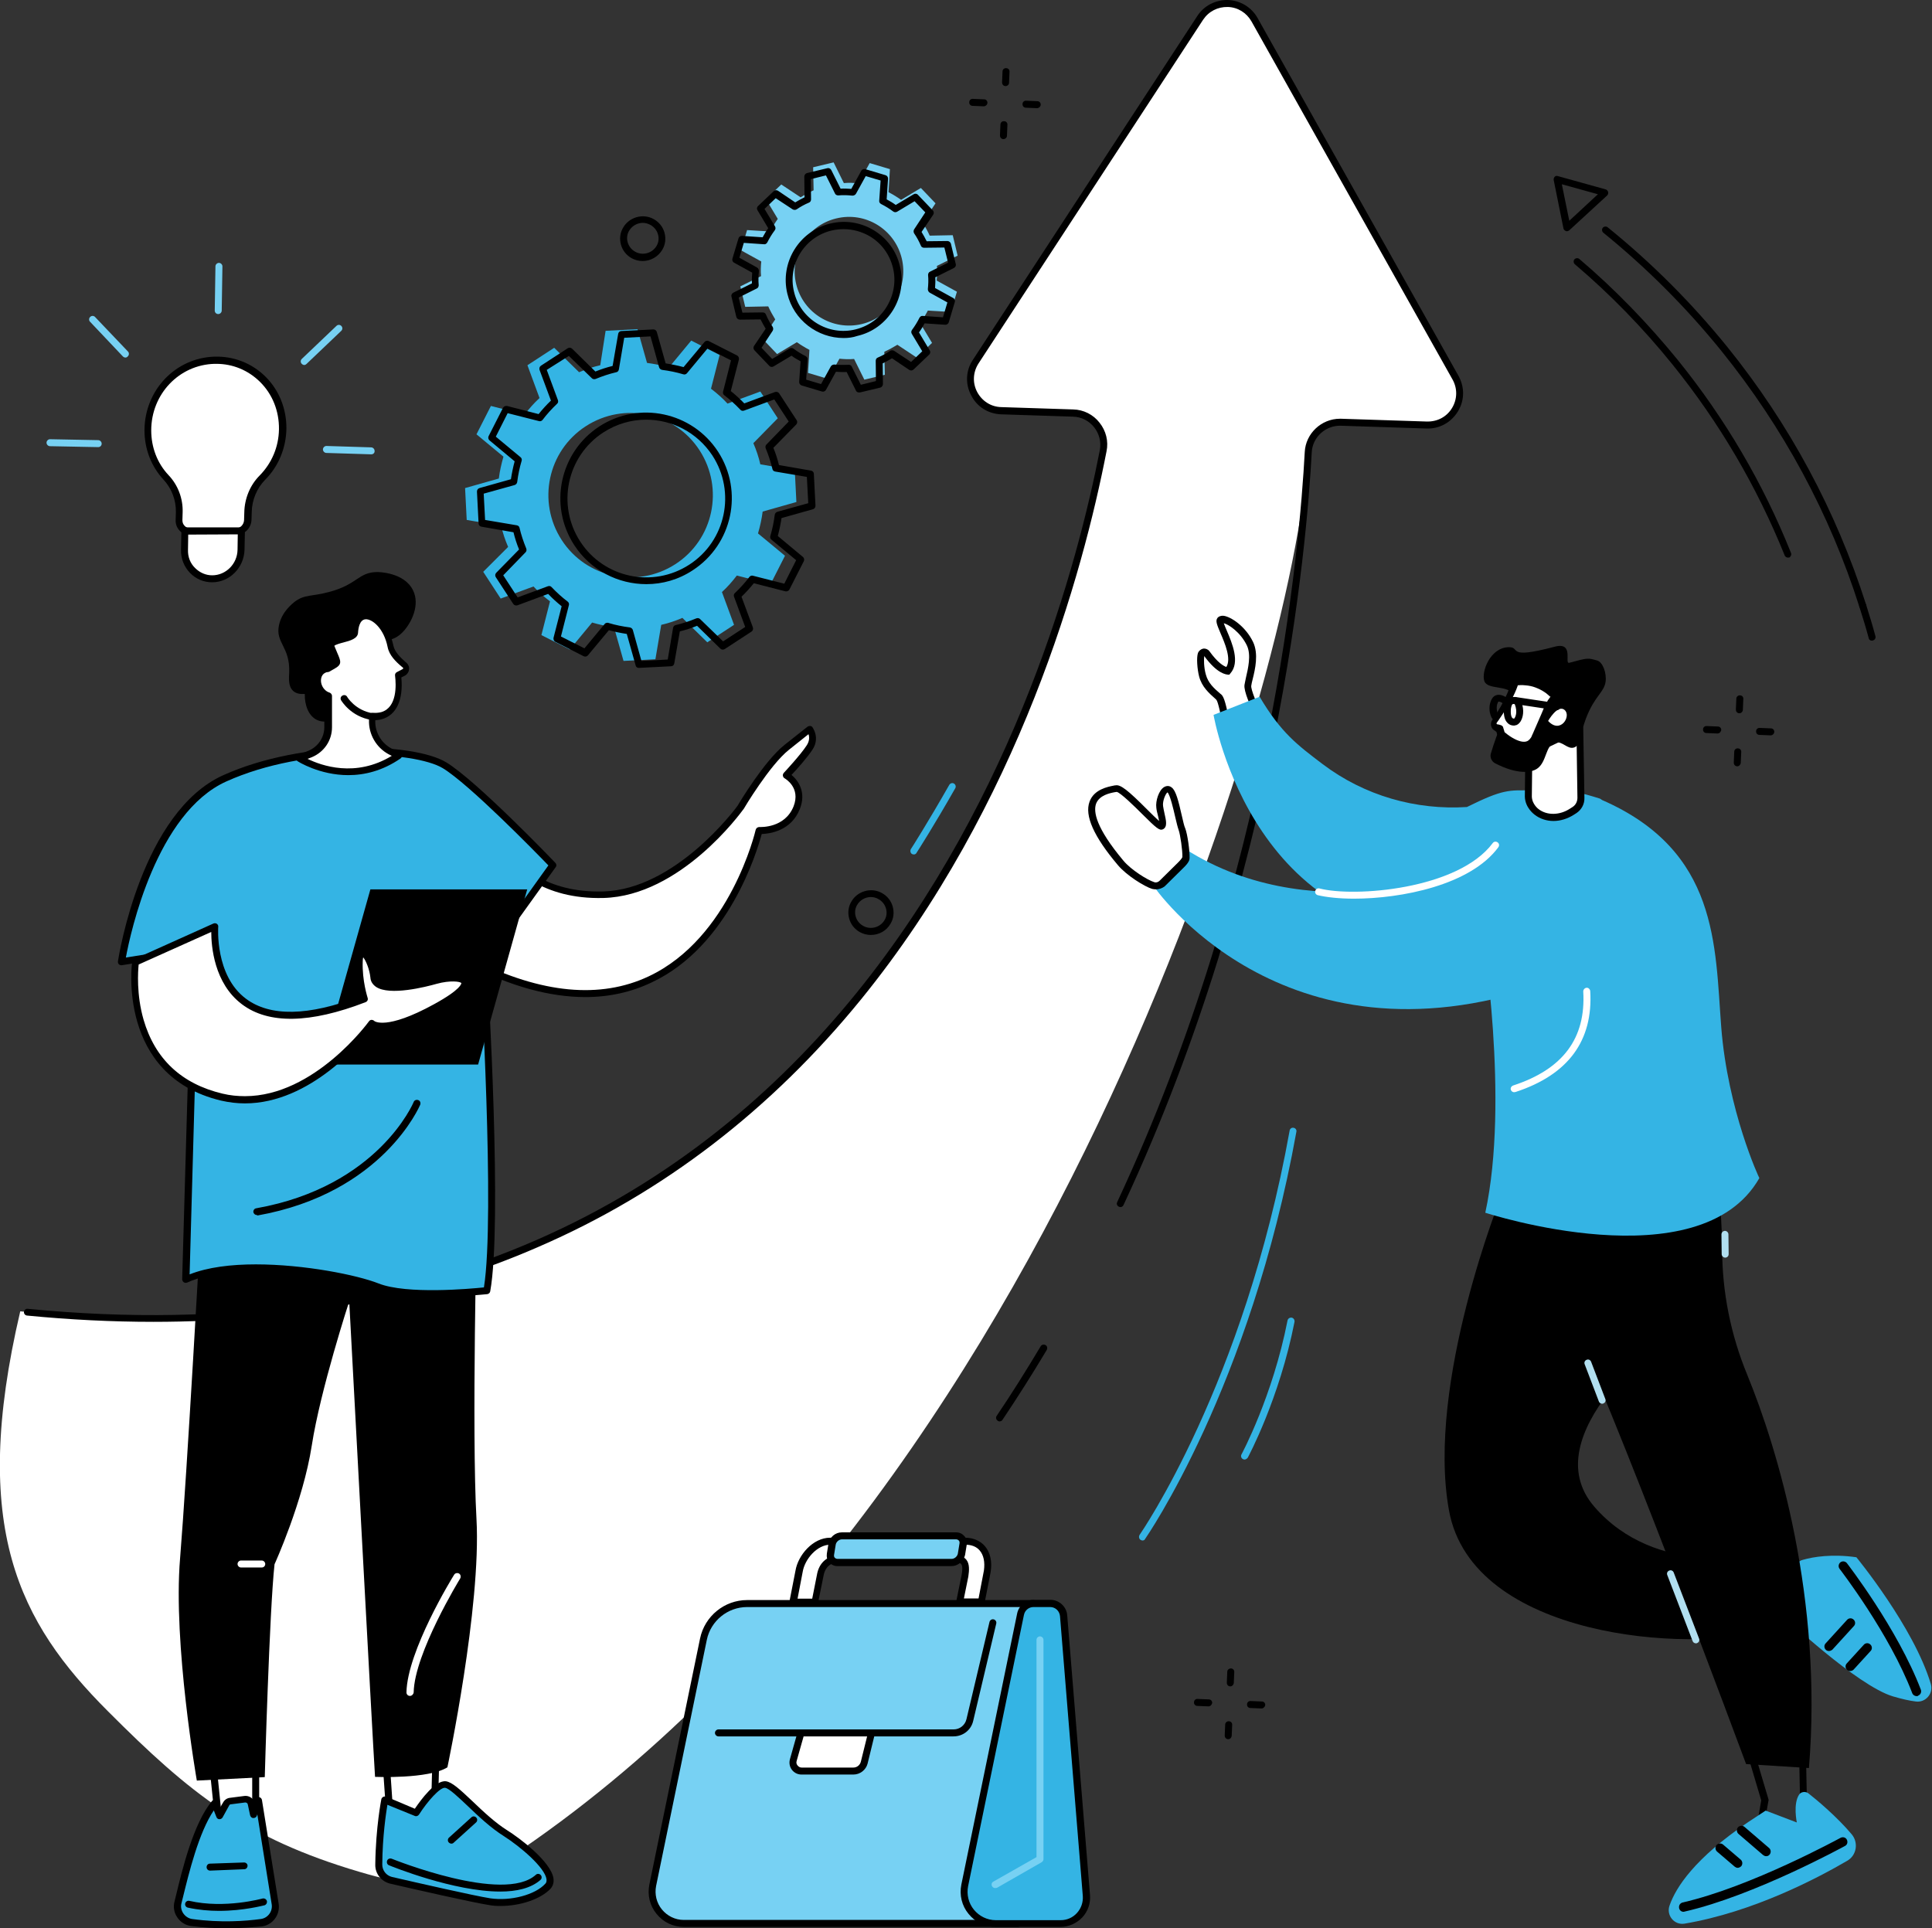 <svg xmlns="http://www.w3.org/2000/svg" width="544" height="543" fill="none" viewBox="0 0 544 543">
    <rect x="0" y="0" width="544" height="543" fill="#333333" stroke="none"/>
    <g clip-path="url(#clip0)">
        <path fill="#fff" d="M79.465 120.863c.196-10.874-8.386-19.718-19.13-19.39-10.416.327-18.735 9.04-18.8 19.718 0 5.175 1.899 9.826 5.109 13.232 2.49 2.621 3.8 6.158 3.734 9.827l-.065 2.161c-.066 1.835 1.375 3.276 3.144 3.276h12.906c1.769 0 3.21-1.441 3.275-3.276l.066-2.161c.065-3.603 1.441-7.141 3.996-9.761 3.537-3.472 5.7-8.32 5.765-13.626z"/>
        <path fill="#000" d="M53.523 150.735c-1.114 0-2.162-.458-2.883-1.245-.786-.786-1.245-1.899-1.179-3.078l.066-2.162c.065-3.407-1.18-6.682-3.473-9.171-3.472-3.734-5.371-8.648-5.371-13.954.065-11.267 8.712-20.373 19.784-20.7 5.372-.131 10.416 1.834 14.216 5.568 3.93 3.865 6.027 9.171 5.961 14.805-.13 5.437-2.227 10.547-6.027 14.346-2.293 2.358-3.669 5.634-3.734 9.04l-.066 2.162c-.065 2.358-1.965 4.258-4.258 4.258l-13.036.131zm7.402-48.28h-.524c-9.957.262-17.819 8.516-17.819 18.736 0 4.782 1.704 9.236 4.848 12.577 2.686 2.817 4.127 6.617 3.996 10.547l-.065 2.162c0 .655.196 1.179.655 1.638.393.393.917.655 1.507.655h12.905c1.245 0 2.228-1.048 2.293-2.293l.066-2.162c.065-3.93 1.637-7.73 4.323-10.416 3.407-3.472 5.372-8.057 5.438-13.036.065-5.109-1.835-9.892-5.372-13.364-3.341-3.275-7.665-5.044-12.25-5.044z"/>
        <path fill="#fff" d="M59.746 162.985c-4.39 0-7.861-3.668-7.796-8.123l.131-5.306h15.92l-.132 5.306c-.065 4.455-3.734 8.123-8.123 8.123z"/>
        <path fill="#000" d="M59.746 163.968c-2.358 0-4.586-.917-6.224-2.621-1.703-1.768-2.62-4.061-2.554-6.55l.13-6.289h17.885l-.131 6.289c-.131 5.044-4.193 9.171-9.106 9.171v-.983.983zm-6.748-13.429l-.065 4.323c-.066 1.965.655 3.8 2.03 5.11 1.311 1.31 3.014 2.031 4.783 2.031 3.865 0 7.075-3.21 7.14-7.206l.066-4.324-13.953.066z"/>
        <path fill="#77D1F3" d="M61.45 88.436c-.59 0-.983-.458-.983-.982l.196-12.447c0-.524.459-.982.983-.982s.983.458.983.982l-.197 12.447c0 .524-.459.983-.983.983zM27.646 125.907l-13.56-.262c-.525 0-.984-.458-.984-.982s.46-.983.983-.983l13.56.262c.525 0 .984.459.984.983 0 .589-.459.982-.983.982zM104.555 127.938l-12.643-.393c-.524 0-.983-.459-.983-.983s.459-.982.983-.982l12.578.393c.524 0 .983.458.983.982.065.59-.394.983-.918.983zM35.31 100.687c-.262 0-.524-.131-.72-.328l-9.237-9.76c-.393-.394-.328-1.049.066-1.376.392-.394 1.048-.328 1.375.065l9.237 9.695c.393.393.328 1.048-.065 1.376-.131.197-.393.328-.655.328zM85.688 102.783c-.262 0-.524-.131-.72-.328-.393-.393-.393-.982 0-1.375l9.76-9.303c.394-.393.983-.393 1.377 0 .392.394.392.983 0 1.376l-9.762 9.302c-.196.197-.458.328-.655.328z"/>
        <path fill="#fff" d="M377.538 118.898l24.173.786c6.944.262 11.53-7.271 8.123-13.364L353.233 5.568c-3.275-5.765-11.661-6.092-15.264-.524L274.752 101.8c-3.8 5.83.196 13.626 7.206 13.888l20.243.655c5.502.197 9.499 5.241 8.45 10.678-12.578 64.395-72.454 265.047-304.951 242.25-14.282 60.923-.328 87.585 24.697 112.61 23.256 23.321 38.848 35.767 70.752 45.2 13.167 3.931 24.042 4.979 26.531 5.896 166.528-97.673 237.345-344.771 240.621-405.628.262-4.848 4.389-8.582 9.237-8.451z"/>
        <path fill="#000" d="M43.172 372.219c-11.596 0-23.453-.589-35.572-1.768-.525-.066-.918-.524-.852-1.049.065-.524.524-.917 1.048-.851 231.973 22.731 289.688-179.297 301.873-241.727.458-2.292-.131-4.651-1.572-6.485-1.442-1.834-3.604-2.948-5.962-3.013l-20.243-.655c-3.603-.131-6.813-2.097-8.451-5.372-1.703-3.21-1.506-7.009.525-10.023L337.118 4.52c1.9-2.948 5.175-4.586 8.647-4.52 3.472.131 6.617 2.03 8.32 5.044l56.601 100.818c1.769 3.21 1.703 6.944-.196 10.023-1.9 3.078-5.176 4.913-8.779 4.782l-24.173-.786c-4.258-.131-7.993 3.209-8.189 7.533-1.376 26.072-9.303 118.374-52.998 211.92-.262.524-.786.721-1.31.459-.524-.262-.721-.786-.459-1.311 43.565-93.218 51.426-185.192 52.802-211.199.262-5.241 4.716-9.368 9.892-9.368h.327l24.174.786c2.948.066 5.568-1.31 7.075-3.799 1.507-2.489 1.572-5.503.131-8.058L352.382 6.027c-1.376-2.424-3.865-3.996-6.682-4.062-2.817-.065-5.372 1.245-6.944 3.603l-63.218 96.756c-1.572 2.424-1.769 5.437-.393 8.058 1.375 2.555 3.865 4.192 6.813 4.258l20.243.655c2.882.065 5.634 1.441 7.402 3.734 1.835 2.293 2.555 5.241 1.966 8.058-6.617 34.064-24.436 99.376-69.18 154.403-25.287 31.051-55.749 54.438-90.666 69.57-32.297 14.15-68.72 21.159-108.551 21.159zM281.434 400.257c-.197 0-.393-.066-.524-.197-.459-.327-.59-.917-.262-1.375 4.258-6.289 8.385-12.905 12.381-19.587.262-.459.852-.59 1.376-.328.458.262.589.852.327 1.376-3.996 6.682-8.188 13.298-12.446 19.652-.197.328-.525.459-.852.459zM503.449 157.024c-.393 0-.786-.262-.917-.59-7.796-19.325-18.409-37.471-31.642-53.848-8.254-10.219-17.491-19.718-27.449-28.168-.393-.328-.458-.983-.131-1.376.328-.393.983-.459 1.376-.131 10.023 8.516 19.326 18.146 27.711 28.431 13.364 16.508 24.108 34.85 31.904 54.372.196.524-.066 1.048-.524 1.31-.066-.066-.197 0-.328 0zM527.099 180.41c-.459 0-.852-.262-.917-.72-.787-2.948-1.704-5.896-2.621-8.778-.196-.524.131-1.048.655-1.245.524-.196 1.048.131 1.245.655.917 2.948 1.834 5.896 2.62 8.844.131.524-.196 1.048-.72 1.179-.066 0-.131.065-.262.065z"/>
        <path fill="#000" d="M524.478 171.567c-.393 0-.786-.262-.917-.655-8.32-26.204-21.422-50.442-38.783-71.994-9.957-12.316-21.16-23.518-33.344-33.41-.394-.327-.459-.982-.131-1.375.327-.393.982-.459 1.375-.131 12.316 9.957 23.65 21.29 33.673 33.671 17.557 21.749 30.659 46.184 39.11 72.649.196.524-.132 1.048-.656 1.245h-.327zM441.214 65.115c-.131 0-.196 0-.328-.065-.327-.131-.589-.393-.655-.72l-2.751-13.626c-.066-.328.065-.656.262-.918.262-.262.59-.327.917-.196l13.43 3.734c.327.065.589.393.72.72.066.328 0 .721-.262.983l-10.678 9.826c-.196.131-.393.263-.655.263zm-1.441-13.232l2.096 10.285 8.058-7.468-10.154-2.817zM276.98 29.937l-3.145-.13c-.524 0-.983-.46-.917-1.049 0-.524.458-.982 1.048-.917l3.145.131c.524 0 .982.459.917 1.048-.066.524-.524.917-1.048.917zM291.982 30.462l-3.145-.131c-.524 0-.983-.46-.917-1.049 0-.524.458-.982 1.048-.917l3.145.131c.524 0 .982.459.917 1.048-.066.524-.524.918-1.048.918zM282.548 39.174c-.59 0-.983-.459-.983-1.048l.131-3.079c0-.524.459-.983 1.049-.917.524 0 .982.459.917 1.048l-.131 3.079c0 .459-.459.917-.983.917zM283.137 24.238c-.589 0-.982-.458-.982-1.048l.131-3.079c0-.524.458-.983 1.048-.917.524 0 .983.459.917 1.048l-.131 3.079c0 .524-.459.917-.983.917zM483.6 206.548s-.066 0 0 0l-3.145-.131c-.524 0-.983-.458-.917-1.048 0-.524.459-.982 1.048-.917l3.145.131c.524 0 .982.459.917 1.048-.131.524-.524.917-1.048.917zM498.536 207.072l-3.144-.131c-.524 0-.983-.458-.917-1.048 0-.524.458-.982 1.048-.917l3.144.131c.524 0 .983.459.917 1.048-.065.524-.524.917-1.048.917zM489.168 215.785s-.065 0 0 0c-.589 0-.982-.459-.982-1.048l.131-3.079c0-.524.458-.983 1.048-.917.524 0 .982.458.917 1.048l-.131 3.079c-.066.458-.459.917-.983.917zM489.758 200.849s-.066 0 0 0c-.59 0-.983-.458-.983-1.048l.131-3.079c0-.524.524-.983 1.048-.917.524 0 .983.458.917 1.048l-.131 3.079c-.065.524-.458.917-.982.917zM340.263 480.505s-.066 0 0 0l-3.145-.131c-.524 0-.982-.459-.917-1.048 0-.524.459-.983 1.048-.917l3.145.131c.524 0 .982.458.917 1.048-.131.524-.524.917-1.048.917zM355.199 481.094l-3.144-.131c-.524 0-.983-.458-.917-1.048 0-.524.458-.982 1.048-.917l3.144.131c.524 0 .983.459.917 1.048-.065.459-.524.917-1.048.917zM345.831 489.742s-.065 0 0 0c-.589 0-.982-.459-.982-1.049l.131-3.079c0-.524.524-.982 1.048-.917.524 0 .982.459.917 1.049l-.131 3.078c-.066.524-.459.918-.983.918zM346.421 474.871c-.066 0-.066 0 0 0-.59 0-.983-.458-.983-1.048l.131-3.079c0-.524.459-.917 1.048-.917.524 0 .983.459.917 1.048l-.131 3.079c-.065.459-.458.917-.982.917zM245.206 263.279c-1.048 0-2.096-.262-3.079-.786-1.506-.852-2.555-2.162-3.013-3.8-.459-1.638-.262-3.341.589-4.782 1.704-3.013 5.634-4.127 8.648-2.424 1.507.852 2.555 2.162 3.013 3.8.459 1.637.262 3.341-.589 4.782-1.18 2.096-3.341 3.21-5.569 3.21zm0-10.678c-1.506 0-3.013.786-3.865 2.227-.589.983-.72 2.162-.393 3.275.328 1.114 1.048 2.031 2.096 2.621 2.097 1.179 4.783.458 6.027-1.638.59-.983.721-2.162.393-3.275-.327-1.114-1.048-2.031-2.096-2.621-.655-.393-1.376-.589-2.162-.589zM180.941 73.5c-1.048 0-2.097-.261-3.079-.786-1.507-.851-2.555-2.161-3.014-3.799-.458-1.638-.262-3.341.59-4.782 1.703-3.014 5.634-4.127 8.647-2.424 1.507.852 2.555 2.162 3.014 3.8.458 1.637.262 3.34-.59 4.782-1.179 2.03-3.341 3.21-5.568 3.21zm.065-10.743c-1.507 0-3.013.786-3.865 2.227-.59.983-.721 2.162-.393 3.276.328 1.114 1.048 2.03 2.096 2.62 2.097 1.18 4.783.459 6.027-1.637.59-.983.721-2.162.393-3.276-.327-1.114-1.048-2.03-2.096-2.62-.721-.393-1.441-.59-2.162-.59z"/>
        <path fill="#34B4E4" d="M321.723 433.797c-.196 0-.393-.065-.589-.196-.459-.328-.525-.917-.262-1.376.262-.393 29.414-42.384 42.254-113.854.065-.524.589-.917 1.114-.786.524.066.917.59.786 1.114-12.971 71.994-42.32 114.247-42.582 114.64-.131.327-.459.458-.721.458zM350.417 411c-.131 0-.328-.065-.459-.131-.458-.262-.655-.851-.393-1.31.066-.131 8.779-16.311 12.971-37.733.131-.524.59-.851 1.179-.786.525.131.852.59.787 1.179-4.259 21.749-13.103 38.126-13.168 38.257-.262.328-.59.524-.917.524zM257.326 240.613c-.197 0-.393-.066-.524-.131-.459-.262-.59-.917-.328-1.376.066-.065 5.045-7.927 10.81-18.08.262-.459.851-.655 1.31-.393.458.262.655.851.393 1.31-5.765 10.154-10.809 18.08-10.875 18.146-.131.327-.458.524-.786.524zM136.066 161.02l4.913 7.533 9.237-3.406c1.441 1.572 3.014 2.948 4.651 4.192l-2.423 9.499 7.992 4.062 6.289-7.599c2.031.589 4.061 1.048 6.158 1.31l2.686 9.499 8.975-.459 1.638-9.695c2.03-.459 3.996-1.114 5.961-1.965l7.01 6.878 7.533-4.913-3.406-9.237c1.572-1.441 2.948-3.013 4.192-4.651l9.499 2.424 4.062-7.992-7.599-6.289c.589-2.031 1.048-4.062 1.31-6.158l9.499-2.686-.458-8.974-9.696-1.638c-.459-2.031-1.114-3.996-1.965-5.961l6.878-7.01-4.913-7.533-9.237 3.406c-1.441-1.572-3.013-2.948-4.651-4.192l2.424-9.499-7.993-4.061-6.289 7.598c-2.03-.589-4.061-1.048-6.158-1.31l-2.686-9.498-8.975.458-1.506 9.695c-2.031.459-3.996 1.114-5.962 1.966l-7.009-6.879-7.534 4.913 3.406 9.237c-1.572 1.441-2.948 3.013-4.192 4.651l-9.499-2.424-4.062 7.992 7.599 6.289c-.589 2.031-1.048 4.062-1.31 6.158l-9.499 2.686.459 8.975 9.695 1.637c.459 2.031 1.114 3.996 1.966 5.962l-7.01 7.009zm28.89-41.008c10.744-6.944 25.091-3.931 32.035 6.812 6.944 10.744 3.93 25.09-6.813 32.034-10.744 6.944-25.091 3.931-32.035-6.813-6.944-10.743-3.931-25.09 6.813-32.033z"/>
        <path fill="#000" d="M179.892 188.075c-.458 0-.851-.262-.917-.721l-2.489-8.843c-1.704-.262-3.341-.59-5.045-1.048l-5.896 7.074c-.262.328-.786.459-1.179.263l-7.992-4.062c-.393-.197-.59-.655-.524-1.114l2.293-8.909c-1.31-1.048-2.621-2.227-3.8-3.472l-8.647 3.21c-.459.131-.917 0-1.179-.393l-4.914-7.533c-.262-.393-.196-.918.131-1.245l6.42-6.551c-.655-1.572-1.179-3.21-1.572-4.848l-9.04-1.572c-.459-.065-.787-.458-.787-.917l-.458-8.975c0-.458.262-.851.72-.982l8.844-2.489c.262-1.704.59-3.341 1.049-5.045l-7.076-5.895c-.327-.262-.458-.786-.262-1.18l4.062-7.992c.197-.393.655-.589 1.114-.524l8.909 2.293c1.048-1.31 2.228-2.62 3.472-3.799l-3.21-8.647c-.131-.459 0-.918.393-1.18l7.534-4.913c.393-.262.917-.196 1.245.131l6.551 6.42c1.638-.655 3.21-1.179 4.848-1.572l1.572-9.04c.065-.459.458-.786.917-.786l8.975-.459c.458 0 .852.262.983.72l2.489 8.844c1.703.262 3.341.59 5.044 1.048l5.896-7.075c.262-.327.786-.458 1.179-.261l7.993 4.061c.393.197.589.655.524 1.114l-2.293 8.909c1.31 1.048 2.62 2.227 3.8 3.472l8.647-3.21c.459-.131.917 0 1.179.393l4.913 7.533c.262.393.197.917-.131 1.245l-6.42 6.551c.655 1.572 1.18 3.21 1.573 4.848l9.04 1.572c.459.065.786.458.786.917l.459 8.975c0 .458-.262.851-.721.982l-8.844 2.489c-.262 1.704-.589 3.341-1.048 5.045l7.075 5.895c.328.262.459.786.262 1.18l-4.061 7.992c-.197.393-.656.589-1.114.524l-8.91-2.293c-1.048 1.31-2.227 2.62-3.472 3.799l3.21 8.647c.131.459 0 .918-.393 1.18l-7.533 4.913c-.393.262-.918.196-1.245-.131l-6.551-6.42c-1.572.655-3.21 1.179-4.848 1.572l-1.572 9.04c-.066.459-.459.786-.917.786l-9.041.459c.066 0 0 0 0 0zm-8.778-12.709c.065 0 .196 0 .262.066 1.965.589 3.931.982 5.961 1.244.393.066.721.328.852.721l2.424 8.713 7.403-.393 1.506-8.91c.066-.393.328-.72.721-.786 1.965-.458 3.931-1.113 5.83-1.899.393-.131.786-.066 1.049.196l6.485 6.289 6.224-4.062-3.145-8.516c-.131-.393-.065-.786.262-1.048 1.507-1.441 2.883-2.948 4.062-4.52.262-.327.655-.458 1.048-.327l8.778 2.227 3.341-6.617-6.944-5.764c-.327-.262-.458-.655-.327-1.048.589-1.966.982-3.931 1.244-5.962.066-.393.328-.72.721-.851l8.713-2.424-.393-7.403-8.91-1.506c-.393-.066-.72-.328-.786-.721-.458-1.965-1.113-3.93-1.899-5.83-.132-.393-.066-.786.196-1.048l6.289-6.486-4.062-6.223-8.516 3.145c-.393.131-.786.065-1.048-.263-1.441-1.506-2.948-2.882-4.52-4.061-.328-.262-.459-.655-.328-1.048l2.227-8.778-6.616-3.341-5.765 6.944c-.262.327-.655.458-1.048.327-1.966-.589-3.931-.982-5.962-1.244-.393-.066-.72-.328-.851-.721l-2.424-8.713-7.403.393-1.507 8.91c-.065.393-.327.72-.72.786-1.966.458-3.931 1.113-5.831 1.899-.393.131-.786.066-1.048-.196l-6.485-6.289-6.224 3.931 3.145 8.516c.131.393.065.786-.262 1.048-1.507 1.441-2.883 2.948-4.062 4.52-.262.327-.655.458-1.048.327l-8.779-2.227-3.341 6.616 6.944 5.765c.328.262.459.655.328 1.048-.59 1.966-.983 3.931-1.245 5.962-.065.393-.327.72-.72.851l-8.713 2.424.393 7.403 8.909 1.506c.393.066.721.328.786.721.459 1.965 1.114 3.93 1.9 5.83.131.393.066.786-.196 1.048l-6.289 6.486 4.061 6.223 8.517-3.145c.393-.131.786-.065 1.048.262 1.441 1.507 2.948 2.883 4.52 4.062.328.262.459.655.328 1.048l-2.228 8.778 6.617 3.341 5.765-6.944c.196-.196.458-.262.786-.262zm10.875-10.874c-7.927 0-15.657-3.865-20.309-11.006-7.271-11.202-4.061-26.137 7.075-33.409 11.203-7.271 26.139-4.061 33.411 7.075 7.272 11.202 4.061 26.138-7.075 33.409-4.062 2.686-8.582 3.931-13.102 3.931zm-.066-46.315c-4.127 0-8.32 1.18-12.054 3.603-10.285 6.682-13.168 20.439-6.485 30.724 6.682 10.285 20.439 13.167 30.724 6.485 10.285-6.682 13.168-20.438 6.486-30.723-4.324-6.551-11.399-10.089-18.671-10.089z"/>
        <path fill="#77D1F3" d="M261.781 66.36c-.59-1.31-1.245-2.49-1.966-3.668l3.603-5.438-4.127-4.323-5.568 3.34c-1.114-.785-2.293-1.506-3.538-2.161l.393-6.485-5.699-1.703-3.145 5.699c-1.375-.131-2.751-.197-4.127-.066l-2.882-5.83-5.765 1.376.131 6.485c-1.31.59-2.489 1.245-3.669 1.965l-5.437-3.603-4.324 4.127 3.341 5.569c-.786 1.113-1.506 2.292-2.162 3.537l-6.485-.393-1.703 5.7 5.699 3.144c-.131 1.375-.197 2.75-.065 4.127l-5.831 2.882 1.376 5.765 6.485-.131c.59 1.31 1.245 2.489 1.966 3.668l-3.603 5.437 4.127 4.324 5.568-3.341c1.114.786 2.293 1.507 3.538 2.162l-.393 6.485 5.699 1.703 3.145-5.699c1.375.131 2.751.197 4.127.066l2.882 5.83 5.765-1.376-.131-6.485c1.31-.59 2.49-1.245 3.669-1.965l5.437 3.603 4.324-4.127-3.341-5.569c.786-1.113 1.507-2.293 2.162-3.537l6.485.393 1.703-5.7-5.699-3.144c.131-1.375.197-2.751.066-4.127l5.83-2.882-1.376-5.765-6.485.131zm-7.862 6.42c1.966 8.254-3.079 16.508-11.267 18.473-8.255 1.966-16.509-3.079-18.474-11.267-1.966-8.189 3.079-16.508 11.267-18.474 8.255-2.03 16.509 3.08 18.474 11.268z"/>
        <path fill="#000" d="M241.866 110.513c-.394 0-.721-.197-.852-.524l-2.621-5.241c-.982.066-2.03 0-3.013-.065l-2.817 5.109c-.196.393-.721.59-1.114.459l-5.699-1.703c-.459-.131-.721-.524-.721-.983l.393-5.83c-.851-.459-1.768-.983-2.555-1.573l-5.044 3.014c-.393.262-.917.196-1.245-.197l-4.127-4.323c-.327-.328-.393-.852-.131-1.245l3.276-4.847c-.524-.852-.983-1.704-1.441-2.62l-5.831.065c-.458 0-.852-.328-.983-.72l-1.375-5.766c-.131-.458.131-.917.524-1.113l5.241-2.62c-.066-.983 0-2.031.065-3.014l-5.11-2.817c-.393-.196-.589-.72-.458-1.114l1.703-5.699c.131-.458.524-.72.983-.72l5.83.393c.459-.852.983-1.77 1.572-2.555l-3.013-5.044c-.262-.393-.197-.917.196-1.245l4.324-4.127c.328-.328.852-.393 1.245-.131l4.848 3.275c.851-.524 1.703-.982 2.62-1.44l-.065-5.831c0-.459.327-.852.72-.983l5.765-1.375c.459-.131.917.13 1.114.524l2.62 5.24c.983-.065 2.031 0 3.014.066l2.817-5.11c.196-.393.72-.59 1.113-.458l5.7 1.703c.458.13.72.524.72.982l-.393 5.83c.852.46 1.769.983 2.555 1.573l5.045-3.013c.393-.262.917-.197 1.244.196l4.127 4.324c.328.327.393.851.131 1.244l-3.275 4.848c.524.852.983 1.703 1.441 2.62l5.831-.065c.458 0 .851.327.982.72l1.376 5.765c.131.459-.131.917-.524 1.114l-5.241 2.62c.066.983 0 2.03-.065 3.014l5.109 2.816c.393.197.59.721.459 1.114l-1.703 5.7c-.131.458-.524.72-.983.72l-5.83-.393c-.459.851-.983 1.769-1.573 2.555l3.014 5.044c.262.393.196.917-.197 1.244l-4.323 4.127c-.328.328-.852.394-1.245.132l-4.848-3.276c-.852.524-1.703.983-2.62 1.441l.065 5.831c0 .458-.327.851-.72.982l-5.765 1.376h-.262zm-2.883-7.796c.393 0 .721.197.852.524l2.555 5.11 4.258-1.048-.066-5.699c0-.393.197-.786.59-.917 1.245-.525 2.424-1.18 3.472-1.9.328-.197.786-.197 1.114 0l4.782 3.144 3.144-3.013-2.948-4.913c-.196-.328-.196-.786.066-1.114.786-1.048 1.507-2.227 2.096-3.406.197-.328.524-.59.917-.525l5.7.394 1.245-4.193-4.979-2.751c-.328-.197-.524-.59-.524-.983.131-1.31.196-2.62.065-3.996 0-.393.197-.786.524-.917l5.11-2.555-1.048-4.258-5.699.066c-.394 0-.787-.197-.918-.59-.524-1.245-1.179-2.424-1.899-3.472-.197-.328-.197-.786 0-1.114l3.144-4.782-3.013-3.144-4.914 2.948c-.327.196-.786.196-1.113-.066-1.049-.786-2.228-1.506-3.407-2.096-.327-.197-.59-.524-.524-.917l.393-5.7-4.193-1.244-2.751 4.979c-.197.327-.59.524-.983.524-1.31-.131-2.62-.197-3.996-.066-.393 0-.786-.196-.917-.524l-2.555-5.11-4.258 1.049.065 5.699c0 .393-.196.786-.589.917-1.245.524-2.424 1.18-3.472 1.9-.328.196-.786.196-1.114 0l-4.782-3.145-3.145 3.014 2.948 4.913c.197.327.197.786-.065 1.113-.786 1.049-1.507 2.228-2.097 3.407-.196.327-.524.59-.917.524l-5.699-.393-1.245 4.192 4.979 2.752c.327.196.524.59.524.982-.131 1.31-.197 2.62-.066 3.996 0 .394-.196.787-.524.918l-5.109 2.554 1.048 4.258 5.699-.065c.393 0 .786.196.917.59.524 1.244 1.179 2.423 1.9 3.471.197.328.197.787 0 1.114l-3.144 4.782 3.013 3.145 4.913-2.948c.328-.197.787-.197 1.114.065 1.048.786 2.227 1.507 3.407 2.097.327.196.589.524.524.917l-.393 5.699 4.192 1.245 2.752-4.979c.196-.328.589-.524.982-.524 1.311.131 2.686.131 4.062.065-.065 0 0 0 0 0zm-1.441-7.533c-7.337 0-14.085-5.044-15.854-12.512-2.096-8.713 3.276-17.556 12.054-19.718 4.258-1.048 8.648-.328 12.316 1.9 3.734 2.292 6.355 5.83 7.337 10.088 1.049 4.258.328 8.647-1.899 12.315-2.293 3.734-5.831 6.355-10.089 7.337-1.31.459-2.62.59-3.865.59zm0-30.658c-1.114 0-2.293.13-3.407.393-7.664 1.834-12.447 9.63-10.547 17.294 1.834 7.665 9.63 12.447 17.295 10.547 3.734-.917 6.879-3.21 8.844-6.485 1.965-3.276 2.62-7.14 1.703-10.875-.917-3.734-3.21-6.878-6.485-8.843-2.228-1.31-4.783-2.031-7.403-2.031z"/>
        <path fill="#fff" d="M511.704 451.812l-16.444 5.568-2.554-16.18 20.177.065-1.179 10.547z"/>
        <path fill="#000" d="M495.261 458.363c-.197 0-.328-.065-.525-.131-.262-.131-.393-.393-.458-.655l-2.555-16.181c-.066-.262.066-.589.197-.786.196-.196.458-.327.72-.327l20.112.065c.262 0 .524.131.72.328.197.196.263.458.263.786l-1.18 10.612c-.065.393-.327.721-.655.852l-16.443 5.568c.066-.131-.065-.131-.196-.131zm-1.376-16.181l2.162 13.888 14.74-4.978.982-8.844-17.884-.066zM508.035 520.007c-.131 0-.262 0-.393-.066l-12.25-5.437c-.393-.197-.655-.655-.59-1.048l1.114-6.486-5.241-17.622c-.066-.327 0-.655.196-.917.197-.262.525-.393.852-.393l15.788.983c.524 0 .917.459.917.983l.59 29.02c0 .327-.131.655-.459.852-.131.065-.327.131-.524.131zm-11.137-7.01l10.155 4.52-.524-26.531-13.496-.851 4.914 16.508c.065.131.065.327 0 .458l-1.049 5.896z"/>
        <path fill="#34B4E4" d="M522.71 438.514s16.181 19.652 20.963 35.702c.786 2.686-1.507 5.306-4.258 4.913-1.638-.196-3.734-.655-6.42-1.441-10.089-3.013-30.921-22.666-30.921-22.666l.458-4.324c.197-1.506 1.638-2.554 3.145-2.227l2.031.459-1.966-6.355c-.458-1.441.393-3.013 1.9-3.341 2.948-.851 8.254-1.703 15.068-.72z"/>
        <path fill="#000" d="M539.677 477.622c-.524 0-1.049-.327-1.245-.851-6.42-16.836-20.308-34.785-20.439-34.982-.459-.589-.328-1.375.196-1.834.59-.458 1.376-.327 1.835.197.131.196 14.281 18.473 20.832 35.636.262.655-.066 1.441-.786 1.703-.066.131-.197.131-.393.131zM520.941 470.548c-.328 0-.655-.131-.852-.328-.524-.459-.59-1.31-.066-1.834l4.783-5.241c.458-.524 1.31-.589 1.834-.065.524.458.59 1.31.066 1.834l-4.783 5.241c-.262.262-.655.393-.982.393zM514.979 464.914c-.327 0-.655-.131-.851-.328-.525-.458-.59-1.31-.066-1.834l6.027-6.616c.458-.524 1.31-.59 1.834-.066.524.459.59 1.31.066 1.834l-6.027 6.617c-.328.262-.655.393-.983.393z"/>
        <path fill="#34B4E4" d="M509.214 505.005c2.358 1.834 8.058 6.616 12.185 11.53 1.965 2.358 1.376 5.961-1.31 7.468-8.189 4.782-26.336 14.411-45.792 17.687-2.883.458-5.175-2.358-4.193-5.11 1.769-5.11 7.075-13.298 22.077-23.452l4.979-3.275 8.778 3.341s-1.113-5.241.656-7.861c.524-.786 1.768-.983 2.62-.328z"/>
        <path fill="#000" d="M474.035 538.349c-.59 0-1.114-.393-1.245-1.048-.131-.721.262-1.376.983-1.573 19.26-4.389 44.219-18.08 44.482-18.211.655-.327 1.441-.131 1.768.524.328.655.131 1.441-.524 1.769-.262.131-25.549 14.019-45.137 18.473-.196.066-.262.066-.327.066zM497.291 522.692c-.328 0-.59-.131-.852-.327l-6.944-5.961c-.524-.459-.589-1.311-.131-1.835.459-.524 1.31-.589 1.835-.131l6.944 5.962c.524.458.589 1.31.131 1.834-.262.327-.59.458-.983.458zM489.299 525.968c-.328 0-.59-.131-.852-.328l-4.979-4.258c-.524-.458-.589-1.31-.131-1.834.459-.524 1.311-.59 1.835-.131l4.979 4.258c.524.459.589 1.31.131 1.834-.262.262-.656.459-.983.459zM422.937 336.19S401.449 389.317 408 425.347c6.551 36.029 68 40.156 89.488 33.737l-2.097-21.225s-29.086 6.616-46.512-13.626c-17.426-20.242 20.767-48.411 20.767-48.411l5.11-37.536-51.819-2.096z"/>
        <path fill="#000" d="M483.141 329.311s1.703 9.827 1.769 22.339c0 12.184 2.424 24.238 7.075 35.505 8.647 21.094 21.291 63.15 17.36 110.71l-17.688-1.114s-39.437-106.32-50.312-126.628c-10.875-20.308-16.902-36.03-16.902-36.03l58.698-4.782z"/>
        <path fill="#B1DFF0" d="M477.507 462.752c-.393 0-.786-.262-.917-.655l-7.14-18.604c-.197-.525.065-1.049.589-1.245.524-.197 1.048.065 1.245.589l7.14 18.605c.197.524-.065 1.048-.589 1.245-.066.065-.197.065-.328.065zM451.106 395.278c-.393 0-.786-.262-.917-.655l-3.996-10.481c-.197-.524.065-1.048.589-1.245.524-.196 1.048.066 1.245.59l3.996 10.481c.197.524-.065 1.048-.589 1.245-.066.065-.197.065-.328.065zM485.762 354.139c-.525 0-.983-.459-.983-.983l-.066-5.568c0-.524.459-.983.983-.983s.983.459.983.983l.065 5.568c0 .524-.393.983-.982.983z"/>
        <path fill="#fff" d="M354.609 201.897s-3.537-6.944-3.275-8.843c.393-2.49 2.424-7.927.589-11.726-2.358-4.914-7.468-7.665-8.385-6.617-.852 1.048 5.765 10.351 2.096 14.281 0 0-2.292.131-5.961-4.979-.393-.589-1.245-.393-1.507.262-.327.918-.196 3.865.393 6.027.721 2.752 2.621 4.324 4.586 6.092 1.179 1.049 2.293 9.565 2.555 9.434l8.909-3.931z"/>
        <path fill="#000" d="M345.7 206.81l-.459-.196c-.524-.262-.589-.524-1.113-3.21-.328-1.703-1.114-5.765-1.638-6.354l-.197-.197c-1.899-1.703-3.865-3.406-4.651-6.354-.524-2.031-.786-5.306-.327-6.617.262-.655.851-1.113 1.506-1.244.655-.066 1.311.196 1.704.72 2.358 3.276 3.996 4.193 4.782 4.455 1.441-2.293-.393-6.616-1.638-9.499-.983-2.358-1.507-3.472-.852-4.323.263-.328.787-.655 1.704-.59 2.096.262 6.223 3.013 8.32 7.402 1.572 3.341.589 7.599-.131 10.482-.197.72-.328 1.376-.393 1.834-.131.983 1.506 5.11 3.144 8.254l.459.917-10.22 4.52zm-6.617-22.076c-.131.852-.131 3.21.459 5.241.655 2.358 2.227 3.799 4.062 5.371l.262.197c.851.72 1.375 3.013 2.293 7.468.065.458.196.917.262 1.376l6.878-3.014c-1.113-2.293-3.144-6.747-2.882-8.516.065-.524.262-1.179.393-1.965.589-2.555 1.572-6.486.262-9.171-1.769-3.669-5.11-5.896-6.486-6.224.197.524.524 1.376.852 2.097 1.507 3.537 3.8 8.909.983 12.053l-.262.328h-.394c-.524-.066-3.013-.197-6.682-5.241z"/>
        <path fill="#34B4E4" d="M484.648 289.155c-1.769-22.928-.721-49.525-33.542-63.871-.131-.066-.327-.262-.589-.393-10.744-3.407-11.334-2.162-18.802-2.293-6.944-.131-8.451-.393-18.67 4.651-14.347.917-28.825-3.144-40.682-12.119-7.076-5.372-11.661-8.778-17.688-18.932l-12.971 5.11s11.398 67.408 75.664 61.119c0 0 7.731 47.363.852 79.069 0 0 60.401 19.718 77.171-9.761-.065 0-8.909-18.997-10.743-42.58z"/>
        <path fill="#34B4E4" d="M332.205 238.058l-7.469 11.333s35.966 53.127 109.534 28.038l-21.618-31.772c0-.066-44.548 16.705-80.447-7.599z"/>
        <path fill="#fff" d="M332.532 243.561c.459-.459 1.441-1.507 1.441-2.097.066-1.965-.589-6.616-1.113-7.992-.786-1.834-2.031-9.957-3.472-11.005-1.507-1.114-3.014 2.817-2.752 4.782.262 2.031 1.507 5.11.524 5.503-.982.393-10.743-11.137-12.774-10.613-2.031.459-15.199 1.442 1.244 20.898 2.293 2.685 7.076 5.699 9.172 6.354.852.262 1.834.065 2.489-.59l5.241-5.24z"/>
        <path fill="#000" d="M325.457 250.439c-.327 0-.72-.065-1.048-.131-2.162-.655-7.206-3.799-9.63-6.682-6.813-8.057-9.434-13.953-7.992-17.884 1.244-3.472 5.175-4.192 6.813-4.52.196-.065.327-.065.458-.065 1.442-.328 3.538 1.375 8.975 6.813 1.114 1.113 2.424 2.423 3.341 3.21-.065-.525-.262-1.114-.327-1.507-.197-.786-.393-1.507-.459-2.227-.262-1.9.721-4.979 2.227-5.831.721-.393 1.442-.393 2.097.131 1.179.852 1.9 3.734 2.882 8.058.328 1.441.655 2.882.917 3.406.656 1.638 1.311 6.42 1.245 8.451 0 .458-.196 1.245-1.769 2.751l-5.24 5.175c-.656.524-1.573.852-2.49.852zm-11.006-27.448c-.131 0-.262.065-.458.065-1.441.262-4.455.852-5.372 3.276-.786 2.227-.066 6.747 7.665 15.984 2.161 2.62 6.813 5.503 8.713 6.092.524.197 1.113 0 1.506-.393l5.241-5.175c.852-.852 1.179-1.376 1.179-1.507.066-1.834-.589-6.354-1.048-7.599-.262-.72-.589-2.03-.983-3.734-.458-2.03-1.441-6.223-2.161-6.878-.524.328-1.442 2.424-1.245 3.865.065.59.262 1.31.393 2.031.459 2.031.917 3.865-.459 4.52-.917.393-1.703-.197-5.83-4.324-2.031-2.031-6.027-5.961-7.141-6.223z"/>
        <path fill="#fff" d="M381.207 253.059c-4.127 0-7.665-.393-10.154-.982-.524-.131-.852-.655-.721-1.179s.655-.852 1.179-.721c9.761 2.555 39.045.328 48.806-12.774.327-.459.917-.524 1.375-.197.459.328.524.917.197 1.376-7.861 10.678-27.318 14.477-40.682 14.477zM445.145 224.629l-.328-19.522-14.347 6.879-.131 12.315c.066 2.751 2.359 4.324 2.359 4.324 2.882 2.161 6.944 1.899 9.892-.066l.721-.458c1.179-.721 1.834-2.097 1.834-3.472z"/>
        <path fill="#000" d="M437.415 231.18c-1.9 0-3.8-.59-5.307-1.769-.065-.066-2.686-1.9-2.751-5.11l.131-12.381c0-.393.196-.721.59-.852l14.346-6.878c.328-.131.656-.131.918.066.262.196.458.458.458.851l.328 19.522c.065 1.768-.786 3.341-2.228 4.323l-.72.459c-1.835 1.179-3.865 1.769-5.765 1.769zm-5.962-18.605l-.131 11.726c.066 2.227 1.9 3.538 1.9 3.538 2.358 1.834 5.962 1.768 8.844-.131l.721-.459c.917-.59 1.375-1.572 1.375-2.62l-.262-18.015-12.447 5.961z"/>
        <path fill="#000" d="M424.706 182.245c3.799-.131-1.049 3.603 13.036-.131 5.634-1.507 2.621 4.913 4.127 4.52 5.372-1.441 5.176-1.376 7.796-.655 1.703.458 2.752 3.668 2.424 6.026-.524 3.145-3.079 3.865-5.568 10.416-1.704 4.586-1.376 7.403-3.276 8.058-1.9.655-3.275-1.9-5.372-1.376-2.751.721-2.293 5.437-5.044 7.337-1.703 1.179-5.634 1.703-11.858-1.507-.982-.524-1.506-1.703-1.179-2.751.393-1.376.983-3.144 1.573-4.782 3.079-7.73 5.961-9.499 4.978-11.53-1.506-3.144-7.468-1.506-8.385-4.061-.917-2.555 1.572-9.368 6.748-9.564z"/>
        <path fill="#fff" d="M437.611 196.067l-1.113 1.965c-.525.917-.983 1.9-1.376 2.883-.721 1.899-2.162 5.044-2.948 6.812-2.49 5.765-9.499-.786-9.499-.786l-.459-1.637-.982-.393c-.197-.066-.328-.197-.459-.328-.328-.393-.262-.917 0-1.31 1.507-2.096 4.586-6.813 5.765-11.006 0 0 6.158-1.441 11.071 3.8z"/>
        <path fill="#000" d="M438.594 195.936c-.262.59-.459 1.179-.786 1.769-.131.262-.328.589-.459.851l-.327.655c-.459.852-.787 1.704-1.18 2.686-.786 1.9-1.572 3.734-2.424 5.634l-.327.721-.393.786c-.328.524-.721 1.048-1.31 1.441-.59.393-1.245.655-1.9.72-.655.066-1.31 0-1.834-.131-1.18-.262-2.162-.786-3.079-1.375-.918-.59-1.769-1.179-2.621-1.966-.131-.131-.262-.262-.262-.458-.131-.524-.327-1.048-.458-1.638l.524.655c-.328-.131-.59-.327-.852-.524-.131-.065-.393-.262-.59-.458-.196-.197-.327-.459-.393-.721-.196-.524-.131-1.048.066-1.507 0-.065.065-.131.131-.196l.065-.131.131-.197.262-.393c.721-1.048 1.376-2.162 2.031-3.275.59-1.114 1.179-2.227 1.704-3.407.524-1.179.917-2.358 1.244-3.537.066-.328.393-.59.721-.721.655-.131 1.114-.196 1.703-.196h1.638c1.114.065 2.162.262 3.21.655 1.048.327 2.031.851 2.948 1.441.458.328.917.655 1.31.983.197.196.393.393.59.524l.065.065.131.131c.066.066.197.197.262.328.197.327.328.589.459.786zm-1.965.196c-.066 0-.132.066-.132.066l-.065-.066c-.197-.131-.328-.327-.524-.458-.328-.328-.721-.59-1.114-.852-.786-.524-1.638-.917-2.489-1.244-.852-.328-1.834-.524-2.752-.59-.458-.065-.917-.065-1.375-.065-.459 0-.983.065-1.311.131l.721-.721c-.786 2.62-2.096 4.979-3.472 7.206-.721 1.114-1.441 2.227-2.162 3.275l-.524.721c-.065.131-.065.262 0 .327.066.132.131.066.393.131.328.066.655.132.917.263s.459.327.524.589v.066c.197.524.328 1.048.459 1.572l-.262-.459c1.376 1.179 3.144 2.359 4.782 2.752.852.196 1.572.131 2.097-.262.262-.197.524-.459.72-.787.131-.131.197-.393.262-.524l.328-.72c.786-1.834 1.637-3.734 2.424-5.568.393-.918.786-1.966 1.31-2.883l.393-.72c.065-.131.196-.328.327-.459 0-.065.262-.393.525-.721z"/>
        <path fill="#fff" d="M435.908 203.011s2.686-4.782 4.651-3.079c1.966 1.703-1.179 6.878-4.651 3.079z"/>
        <path fill="#000" d="M426.344 204.323c-.787 0-1.442-.262-1.9-.786-.786-.786-1.114-2.162-.983-4.061.066-.59.197-2.424 1.638-3.014.721-.262 1.441-.262 2.096 0 .524.262.983.655 1.179 1.179.918 2.424.459 4.455-.262 5.569-.458.655-.982 1.048-1.572 1.048-.065.065-.131.065-.196.065zm-.131-6.092c-.066 0-.197 0-.328.066-.131.065-.327.458-.459 1.31-.131 1.768.197 2.358.394 2.555.065.065.196.196.524.196.327-.328 1.048-1.769.196-3.996 0-.065-.131-.131-.327-.131z"/>
        <path fill="#000" d="M438.332 199.997h-.131l-11.792-1.768c-.524-.066-.917-.59-.852-1.114.066-.524.59-.917 1.114-.852l11.792 1.769c.524.066.917.59.852 1.114-.066.458-.459.851-.983.851zM421.168 202.945c-.131 0-.262 0-.458-.131-.197-.065-.655-.327-1.049-1.572-.196-.589-.655-2.686.459-4.52.328-.59.852-.917 1.507-1.048 1.376-.197 2.751.852 3.013 1.048.393.328.459.983.131 1.376-.327.393-.982.458-1.375.131-.393-.328-1.049-.721-1.442-.655-.065 0-.065 0-.131.131-.72 1.244-.262 3.013 0 3.406.328.262.459.786.262 1.179-.262.459-.589.655-.917.655z"/>
        <path fill="#fff" d="M426.343 307.562c-.393 0-.786-.262-.917-.655-.196-.524.131-1.048.655-1.244 14.02-4.586 20.505-13.299 19.719-26.466 0-.524.393-.982.917-1.048.524-.065.983.393 1.048.917.852 14.019-6.223 23.583-21.028 28.431-.197 0-.263.065-.394.065zM60.074 498.389l1.572 15.263 10.285 1.179v-18.08l-11.857 1.638z"/>
        <path fill="#000" d="M71.931 515.814h-.13l-10.286-1.179c-.459-.066-.786-.393-.852-.852l-1.572-15.263c-.065-.524.328-.983.852-1.048l11.923-1.638c.262-.066.59.065.786.262.196.196.327.458.327.721v18.08c0 .262-.13.524-.327.72-.197.131-.459.197-.72.197zm-9.368-3.079l8.451.983v-15.853l-9.826 1.31 1.375 13.56z"/>
        <path fill="#34B4E4" d="M73.569 541.362c-4.324.59-11.333 1.114-19.588 0-2.686-.393-4.52-3.013-3.865-5.633 1.834-7.403 4.979-21.422 10.35-27.907l1.311 3.537 1.834-3.341c.262-.458.721-.786 1.245-.851l4.062-.524c.851-.131 1.637.458 1.834 1.31l.655 3.079 1.441-3.996 4.717 29.282c.262 2.358-1.507 4.717-3.996 5.044z"/>
        <path fill="#000" d="M63.808 543c-3.014 0-6.42-.197-10.023-.655-1.573-.197-3.014-1.114-3.865-2.424-.918-1.31-1.18-2.948-.787-4.455l.393-1.572c1.835-7.664 4.98-20.504 10.155-26.727.196-.262.59-.393.917-.328.327.066.655.262.786.59l.59 1.572.851-1.441c.393-.721 1.114-1.245 1.965-1.31l4.062-.524c1.245-.131 2.358.589 2.817 1.703l.262-.721c.131-.393.59-.72.983-.655.458.066.786.393.851.852l4.717 29.282c.393 3.079-1.703 5.83-4.717 6.289-2.62.196-5.961.524-9.957.524zm-3.603-33.213c-4.258 6.289-7.01 17.622-8.713 24.566l-.393 1.572c-.262.983-.066 2.031.524 2.882.59.852 1.507 1.442 2.49 1.573 8.057 1.113 15.001.589 19.325 0 1.965-.262 3.34-2.097 3.079-4.062l-4.062-25.417-.13.393c-.132.393-.525.655-.984.655-.458 0-.786-.328-.917-.786l-.655-3.079c-.065-.328-.393-.524-.72-.524l-4.062.524c-.197 0-.393.131-.459.328l-1.834 3.34c-.196.328-.524.525-.917.525s-.72-.263-.852-.656l-.72-1.834z"/>
        <path fill="#000" d="M61.646 538.087c-2.751 0-5.765-.262-8.778-.917-.524-.131-.852-.655-.72-1.179.13-.524.654-.852 1.178-.721 10.023 2.293 20.505-.655 20.57-.655.525-.131 1.049.131 1.245.655.131.524-.13 1.048-.655 1.245-.393.065-5.896 1.572-12.84 1.572zM59.157 526.754c-.525 0-.983-.393-.983-.983 0-.524.393-.982.917-.982l9.63-.328c.524 0 .983.393.983.917s-.393.983-.917.983l-9.63.393c.065 0 .065 0 0 0z"/>
        <path fill="#fff" d="M108.29 490.266l1.572 22.273h12.381l.59-22.273H108.29z"/>
        <path fill="#000" d="M122.243 513.521h-12.381c-.525 0-.918-.393-.983-.917l-1.572-22.273c0-.262.065-.524.262-.72.196-.197.458-.328.72-.328h14.544c.262 0 .524.131.72.328.197.196.262.458.262.72l-.589 22.273c0 .459-.459.917-.983.917zm-11.464-1.965h10.547l.524-20.308h-12.447l1.376 20.308z"/>
        <path fill="#34B4E4" d="M106.652 525.051c0 2.096 1.376 3.93 3.472 4.454 7.141 1.638 23.191 5.372 27.776 6.027 5.962.917 13.234-.917 16.378-4.389 3.145-3.472-7.01-11.792-11.857-14.805-7.207-4.52-14.085-13.364-16.968-13.757-2.882-.393-8.254 7.992-8.254 7.992l-8.844-3.734c-.065 0-1.572 7.534-1.703 18.212z"/>
        <path fill="#000" d="M140.914 536.711c-1.114 0-2.162-.065-3.21-.262-4.651-.72-21.029-4.454-27.842-6.027-2.489-.589-4.258-2.817-4.193-5.371.131-10.613 1.704-18.343 1.704-18.408.065-.262.262-.524.524-.655s.589-.131.851-.066l8.058 3.407c1.769-2.621 5.83-8.123 8.778-7.73 1.704.262 3.8 2.161 7.469 5.633 3.013 2.883 6.42 6.093 9.892 8.254 3.144 1.966 12.185 8.648 12.905 13.495.131 1.114-.131 2.031-.786 2.817-2.817 3.013-8.582 4.913-14.15 4.913zm-31.838-28.496c-.393 2.489-1.376 8.844-1.441 16.836 0 1.637 1.113 3.079 2.685 3.472 6.814 1.572 23.126 5.306 27.711 6.026 5.765.852 12.71-.982 15.526-4.127.197-.196.394-.524.328-1.244-.459-3.276-7.272-9.106-11.988-12.119-3.669-2.293-7.141-5.569-10.22-8.516-2.555-2.424-5.241-4.979-6.355-5.11-1.375-.197-4.913 3.734-7.337 7.533-.262.393-.786.59-1.179.393l-7.73-3.144z"/>
        <path fill="#000" d="M140.848 532.65c-13.037 0-30.397-7.01-31.314-7.403-.524-.196-.721-.786-.524-1.31.196-.524.786-.721 1.31-.524.328.131 31.511 12.709 40.551 4.52.393-.393 1.048-.328 1.376.066.393.393.327 1.048-.066 1.375-2.686 2.358-6.747 3.276-11.333 3.276zM127.091 519.155c-.262 0-.524-.131-.72-.328-.394-.393-.328-1.048.065-1.375l6.289-5.7c.393-.393 1.048-.327 1.376.066.393.393.327 1.048-.066 1.376l-6.289 5.699c-.196.196-.393.262-.655.262zM56.536 345.295s-3.865 69.505-5.83 93.547c-2.031 23.976 4.717 62.56 4.717 62.56l19.129-.982s1.31-46.905 2.751-59.941c0 0 8.058-17.687 10.482-33.409 2.424-15.722 10.547-40.615 10.547-40.615s6.617 124.138 7.272 133.899c0 0 15.002.655 20.374-2.686 0 0 9.564-45.266 8.188-69.897-1.375-24.632.131-85.817.131-85.817l-77.76 3.341z"/>
        <path fill="#fff" d="M73.7 441.396h-5.83c-.525 0-.983-.458-.983-.982s.458-.983.982-.983h5.83c.525 0 .984.459.984.983s-.394.982-.983.982zM115.43 477.557s-.065 0 0 0c-.589 0-.982-.459-.982-.983.196-11.595 12.84-32.23 13.429-33.147.262-.458.918-.589 1.376-.327.459.262.59.917.328 1.375-.131.197-12.906 21.094-13.102 32.099-.066.524-.525.983-1.049.983zM140.324 238.647c1.376-.131 8.255 13.888 29.611 13.299 21.422-.59 38.586-24.566 38.586-24.566s7.403-12.447 12.971-16.967c5.634-4.52 6.486-5.109 6.486-5.109s1.768 2.358 0 5.109c-1.769 2.752-6.617 7.927-6.617 7.927s5.372 2.948 2.948 9.04c-2.751 7.009-10.613 6.485-10.613 6.485s-15.853 70.291-81.429 36.947l8.057-32.165z"/>
        <path fill="#000" d="M164.825 280.769c-10.023 0-21.029-3.013-32.952-9.105-.393-.197-.589-.655-.524-1.114l7.993-32.099c.131-.393.458-.721.851-.721.786-.065 1.31.524 2.424 1.835 3.21 3.603 10.744 11.922 27.253 11.464 20.308-.59 37.079-23.125 37.799-24.108.524-.917 7.599-12.708 13.233-17.163 5.569-4.454 6.486-5.109 6.551-5.175.459-.262 1.049-.196 1.311.197.065.131 2.161 2.947.065 6.223-1.376 2.162-4.455 5.634-5.961 7.206 1.965 1.638 4.192 4.913 2.358 9.564-2.424 6.223-8.516 7.009-10.744 7.075-1.31 4.848-9.237 31.575-30.986 41.794-5.765 2.752-11.989 4.127-18.671 4.127zm-31.379-10.481c18.998 9.499 35.572 11.071 49.198 4.651 22.994-10.809 30.07-40.943 30.135-41.27.131-.459.524-.786 1.048-.786.262 0 7.141.393 9.63-5.831 2.031-5.24-2.293-7.73-2.489-7.861-.262-.131-.459-.393-.524-.72-.066-.328.065-.59.262-.852.065-.065 4.782-5.109 6.485-7.795.787-1.245.721-2.359.459-3.079-.852.655-2.489 1.965-5.503 4.389-5.437 4.323-12.709 16.574-12.774 16.705 0 0 0 .065-.066.065-.721.983-17.688 24.369-39.372 24.959-17.426.458-25.353-8.385-28.759-12.119-.131-.131-.197-.262-.328-.393l-7.402 29.937z"/>
        <path fill="#34B4E4" d="M34.263 270.812s6.42-41.467 29.086-51.686c22.667-10.219 53.392-8.778 61.842-3.669 8.451 5.11 30.528 28.104 30.528 28.104l-19.456 27.251s4.454 73.304.917 92.629c0 0-21.684 2.555-30.921-1.114-9.172-3.602-39.438-8.712-53.915-2.03l2.62-92.76-20.701 3.275z"/>
        <path fill="#000" d="M121.85 365.275c-5.83 0-11.988-.458-15.984-2.03-9.5-3.734-39.372-8.385-53.13-2.097-.327.131-.655.131-.982-.065-.262-.197-.459-.524-.459-.852l2.62-91.581-19.587 3.145c-.328.065-.655-.066-.852-.262-.196-.197-.327-.524-.262-.852.262-1.703 6.748-42.122 29.677-52.407 22.47-10.088 53.587-9.171 62.759-3.603 8.451 5.11 29.807 27.317 30.724 28.3.328.328.393.852.066 1.245l-19.326 26.924c.393 6.157 4.324 73.762.917 92.498-.065.393-.393.72-.851.786-.393 0-7.534.851-15.33.851zm-49.853-9.236c13.757 0 28.628 3.013 34.589 5.371 7.927 3.145 25.877 1.507 29.676 1.114 3.21-20.046-1.048-90.926-1.048-91.646 0-.197.066-.459.197-.655l18.998-26.531c-3.472-3.603-22.274-22.863-29.742-27.383-7.927-4.782-38.39-6.42-60.925 3.734-19.653 8.844-26.99 42.45-28.3 49.59l19.39-3.079c.263-.065.59.066.787.262.197.197.328.459.328.786l-2.555 91.254c5.11-2.031 11.726-2.817 18.605-2.817z"/>
        <path fill="#000" d="M72.324 342.151c-.459 0-.852-.328-.983-.786-.065-.524.262-1.048.786-1.114 34.328-6.092 44.286-29.741 44.351-29.937.197-.524.786-.721 1.31-.524.524.196.721.786.524 1.31-.131.262-10.481 24.893-45.857 31.182-.066-.197-.066-.131-.131-.131zM134.625 299.767h-44.22l13.889-49.328h44.154l-13.823 49.328z"/>
        <path fill="#fff" d="M38.127 270.943l22.34-9.957s-3.145 37.864 42.057 20.373c0 0-1.638-4.848-1.441-10.547.262-5.699 3.669-.196 4.127 4.455.459 4.651 11.071 2.751 17.491.917 6.355-1.834 14.74-.655 0 7.533-14.739 8.123-18.015 4.52-18.015 4.52s-18.867 26.335-42.254 20.767c-28.825-6.944-24.305-38.061-24.305-38.061z"/>
        <path fill="#000" d="M68.983 310.707c-2.228 0-4.455-.262-6.748-.786-29.349-7.01-25.09-38.781-25.025-39.043.066-.328.262-.59.59-.786l22.273-10.023c.328-.131.655-.131.983.065.262.197.459.524.393.852 0 .131-.983 13.691 7.796 20.242 6.813 5.11 17.557 4.913 32.035-.59-.459-1.703-1.376-5.568-1.18-10.022.066-.852.131-3.341 1.835-3.341H102c2.227 0 3.865 5.044 4.193 7.73.065.524.262.917.72 1.179 2.359 1.572 9.499.589 15.461-1.114 3.21-.917 8.32-1.441 9.302.917.852 2.097-1.768 4.651-8.581 8.385-11.399 6.289-16.313 5.765-18.212 4.914-2.883 3.996-17.492 21.421-35.9 21.421zm-29.939-39.109c-.196 1.9-.655 8.451 1.376 15.526 3.21 11.071 10.678 18.08 22.208 20.831 2.162.524 4.258.721 6.355.721 19.587 0 34.786-20.897 34.917-21.094.196-.262.459-.393.721-.393.327 0 .589.131.786.328 0 0 3.275 2.686 16.77-4.717 7.796-4.258 7.731-5.896 7.731-5.961-.262-.459-3.145-.852-6.944.196-3.014.852-13.234 3.472-17.099.852-.917-.655-1.506-1.507-1.572-2.62-.262-2.424-1.31-4.848-2.031-5.7-.065.263-.131.656-.131 1.18-.196 5.437 1.376 10.153 1.376 10.219.196.524-.066 1.048-.59 1.245-15.591 6.026-27.318 6.223-34.786.589-7.861-5.896-8.647-16.377-8.647-20.373l-20.44 9.171zM97.808 200.26c-1.9 1.768-5.7 3.93-8.648 2.423-2.227-1.113-3.406-3.996-3.34-7.271-1.049.065-2.36 0-3.276-.852-1.442-1.31-1.18-3.668-1.114-5.24.262-7.206-3.93-8.32-2.883-13.233.787-3.865 3.866-6.158 4.39-6.616 2.882-2.162 4.782-1.442 9.63-2.752 8.123-2.096 8.32-5.634 13.691-5.634.328 0 7.534.066 10.024 5.11 2.03 4.062-.328 9.04-2.752 11.661-3.144 3.341-5.372 1.703-8.516 4.52-5.7 4.978-1.507 12.643-7.206 17.884z"/>
        <path fill="#fff" d="M113.923 187.354l-.327-.262c-1.573-1.375-3.276-3.013-3.669-5.044-1.834-8.778-9.892-11.988-10.22-3.93-.065 2.03-7.533 1.965-6.682 4.061 2.293 5.568 2.359 4.062-.917 6.158-.393 0-.72.065-1.048.262-1.638.786-2.227 3.013-1.31 5.044.59 1.245 1.572 2.096 2.62 2.358v8.844c0 3.276-2.03 6.289-5.044 7.534l-2.948 1.244s13.888 9.04 27.973-.917l-1.9-.852c-3.341-1.506-5.503-4.716-5.634-8.385v-1.703c.917.066 1.835 0 2.686-.196 3.931-1.179 5.241-5.7 4.586-11.333l1.638-.852c.72-.458.851-1.507.196-2.031z"/>
        <path fill="#000" d="M98.07 218.274c-8.124 0-14.216-3.865-14.282-3.93-.327-.197-.458-.524-.458-.917.065-.393.262-.655.59-.786l2.947-1.245c2.686-1.114 4.455-3.734 4.455-6.616v-8.123c-1.114-.525-2.03-1.442-2.555-2.621-1.18-2.489-.393-5.372 1.769-6.354.393-.197.786-.262 1.179-.328.524-.327.917-.524 1.31-.72.197-.131.459-.262.59-.328-.066-.327-.393-.982-.72-1.703-.263-.524-.525-1.245-.852-2.031-.197-.524-.197-.982 0-1.441.524-1.114 2.03-1.507 3.8-2.031.916-.262 2.554-.72 2.75-1.113.197-4.848 3.014-5.438 3.866-5.503 3.013-.262 7.075 3.275 8.32 9.368.393 1.768 1.965 3.275 3.341 4.52l.327.262c.524.458.852 1.179.721 1.899-.066.721-.524 1.376-1.114 1.704l-1.048.524c.59 6.289-1.376 10.547-5.372 11.726-.655.196-1.31.262-1.965.327v.721c.131 3.21 2.096 6.158 5.044 7.468l1.9.851c.327.131.524.459.589.787.066.327-.131.72-.393.917-5.109 3.537-10.219 4.716-14.74 4.716zm-11.465-4.585c3.865 1.899 13.495 5.371 23.715-.852l-.262-.131c-3.603-1.638-6.027-5.241-6.158-9.237v-1.768c0-.262.131-.524.327-.721.197-.196.459-.262.787-.262.851.066 1.637 0 2.358-.196 4.455-1.311 4.193-7.599 3.865-10.285-.065-.393.131-.786.524-.983l1.638-.852c.065-.065.131-.131.131-.196 0-.066 0-.131-.066-.197l-.327-.262c-1.703-1.441-3.538-3.21-3.996-5.568-1.048-5.241-4.324-7.926-6.224-7.795-1.703.131-2.031 2.62-2.096 3.734-.066 1.703-2.162 2.292-4.193 2.816-.786.197-2.162.59-2.49.918.328.786.59 1.375.787 1.899 1.114 2.555 1.441 3.341-.786 4.586-.393.196-.786.459-1.376.786-.13.066-.327.131-.459.131-.261 0-.523.066-.72.197-1.18.524-1.572 2.227-.852 3.734.459.917 1.18 1.572 2.031 1.834.393.131.72.524.72.917v8.844c0 3.734-2.227 7.009-5.699 8.45l-1.179.459z"/>
        <path fill="#000" d="M104.817 202.749h-.131c-5.896-.917-8.516-5.372-8.647-5.568-.262-.459-.131-1.049.393-1.311.458-.262 1.048-.131 1.31.328 0 .065 2.293 3.865 7.206 4.651.524.066.917.59.852 1.114-.066.393-.524.786-.983.786z"/>
        <path fill="#77D1F3" d="M286.609 541.624h-94.073c-5.634 0-9.892-5.175-8.713-10.678l14.281-69.308c1.179-5.83 6.355-10.022 12.316-10.022h80.644l-4.455 90.008z"/>
        <path fill="#000" d="M286.609 542.607h-94.073c-3.014 0-5.765-1.31-7.665-3.669-1.9-2.293-2.62-5.306-2.031-8.254l14.281-69.308c1.311-6.289 6.879-10.809 13.234-10.809h80.643c.262 0 .524.131.721.328.196.196.262.458.262.721l-4.389 90.074c-.066.524-.459.917-.983.917zm-76.254-90.074c-5.438 0-10.22 3.865-11.334 9.236l-14.281 69.308c-.459 2.359.131 4.782 1.638 6.617 1.506 1.834 3.734 2.947 6.158 2.947h93.09l4.324-88.108h-79.595z"/>
        <path fill="#34B4E4" d="M298.597 541.624h-18.212c-5.634 0-9.892-5.175-8.713-10.678l15.723-76.383c.327-1.768 1.9-3.013 3.669-3.013h4.716c1.966 0 3.538 1.507 3.734 3.406l6.42 78.807c.262 4.258-3.079 7.861-7.337 7.861z"/>
        <path fill="#000" d="M298.597 542.607h-18.212c-3.013 0-5.765-1.31-7.664-3.669-1.9-2.293-2.621-5.306-2.031-8.254l15.722-76.383c.459-2.161 2.424-3.799 4.652-3.799h4.716c2.424 0 4.521 1.9 4.717 4.323l6.42 78.807c.197 2.293-.589 4.586-2.162 6.289-1.638 1.703-3.865 2.686-6.158 2.686zm-7.599-90.074c-1.31 0-2.424.917-2.686 2.227l-15.722 76.383c-.459 2.358.131 4.782 1.637 6.616 1.507 1.834 3.734 2.948 6.158 2.948h18.278c1.769 0 3.406-.721 4.586-2.031 1.179-1.31 1.768-3.013 1.637-4.782l-6.42-78.807c-.131-1.441-1.31-2.554-2.751-2.554h-4.717zM268.462 488.955h-66.165c-.524 0-.983-.458-.983-.982s.459-.983.983-.983h66.231c1.703 0 3.21-1.179 3.603-2.882l6.486-27.383c.131-.524.655-.851 1.179-.72s.851.655.72 1.179l-6.485 27.382c-.59 2.621-2.883 4.389-5.569 4.389z"/>
        <path fill="#fff" d="M245.338 487.973l-2.031 8.319c-.328 1.376-1.573 2.424-3.014 2.424h-14.609c-1.572 0-2.751-1.507-2.292-3.013l2.161-7.665h19.785v-.065z"/>
        <path fill="#000" d="M240.293 499.699h-14.609c-1.048 0-2.031-.459-2.686-1.31-.655-.852-.851-1.9-.589-2.948l2.162-7.665c.131-.393.524-.72.917-.72h19.849c.328 0 .59.131.786.393.197.262.263.524.197.851l-2.031 8.32c-.458 1.769-2.096 3.079-3.996 3.079zm-14.019-10.744l-1.966 6.944c-.131.459-.065.852.263 1.245.262.327.655.589 1.113.589h14.609c.983 0 1.834-.655 2.096-1.637l1.769-7.141h-17.884z"/>
        <path fill="#fff" d="M276.324 451.091l1.703-8.712c.786-5.437-2.096-8.516-6.223-8.516h-37.997c-4.127 0-8.057 4.323-8.778 8.516l-1.703 8.712h6.092l1.507-7.402c.524-3.21 2.489-4.848 5.765-4.848h31.904c3.21 0 3.603 1.638 3.079 4.848l-1.507 7.402h6.158z"/>
        <path fill="#000" d="M276.324 452.074h-6.093c-.262 0-.589-.131-.786-.327-.196-.197-.262-.525-.196-.787l1.506-7.402c.197-1.048.393-2.555-.131-3.144-.262-.328-.982-.525-1.965-.525h-32.035c-2.751 0-4.323 1.311-4.782 4.062l-1.507 7.402c-.065.459-.524.787-.982.787h-6.093c-.262 0-.589-.131-.786-.328-.196-.196-.262-.524-.197-.786l1.704-8.713c.72-4.389 4.913-9.302 9.761-9.302h37.996c2.293 0 4.258.852 5.568 2.358 1.507 1.769 2.097 4.258 1.638 7.272l-1.703 8.712c-.066.394-.459.721-.917.721zm-4.914-1.965h4.128l1.506-7.861c.328-2.359-.065-4.324-1.179-5.634-.917-1.114-2.358-1.638-4.062-1.638h-37.996c-3.734 0-7.206 4.062-7.795 7.665l-1.442 7.533h4.128l1.31-6.616c.589-3.603 3.013-5.634 6.682-5.634h31.903c1.638 0 2.752.393 3.473 1.245.982 1.179.851 3.013.589 4.782l-1.245 6.158z"/>
        <path fill="#77D1F3" d="M269.248 432.487h-32.165c-1.31 0-2.555 1.048-2.752 2.358l-.458 2.817c-.197 1.31.655 2.358 1.965 2.358h32.1c1.31 0 2.555-1.048 2.752-2.358l.458-2.817c.262-1.31-.655-2.358-1.9-2.358z"/>
        <path fill="#000" d="M267.939 441.003h-32.166c-.917 0-1.703-.393-2.293-1.048-.59-.655-.786-1.572-.655-2.489l.459-2.817c.327-1.769 1.899-3.145 3.734-3.145h32.231c.917 0 1.703.393 2.293 1.048.589.656.786 1.573.655 2.49l-.459 2.817c-.393 1.768-2.031 3.144-3.799 3.144zm-30.856-7.533c-.852 0-1.638.72-1.769 1.506l-.458 2.817c-.066.328 0 .655.196.852.197.196.459.327.786.327h32.101c.851 0 1.637-.72 1.768-1.506l.459-2.817c.065-.328 0-.655-.197-.852-.196-.196-.458-.327-.786-.327h-32.1z"/>
        <path fill="#77D1F3" d="M280.189 531.667c-.328 0-.655-.197-.852-.524-.262-.459-.131-1.048.393-1.31l12.12-6.879v-61.185c0-.524.458-.982.982-.982s.983.458.983.982v61.775c0 .327-.197.655-.524.851l-12.578 7.206c-.197 0-.328.066-.524.066z"/>
    </g>
    <defs>
        <clipPath id="clip0">
            <path fill="#fff" d="M0 0H544V543H0z"/>
        </clipPath>
    </defs>
</svg>
